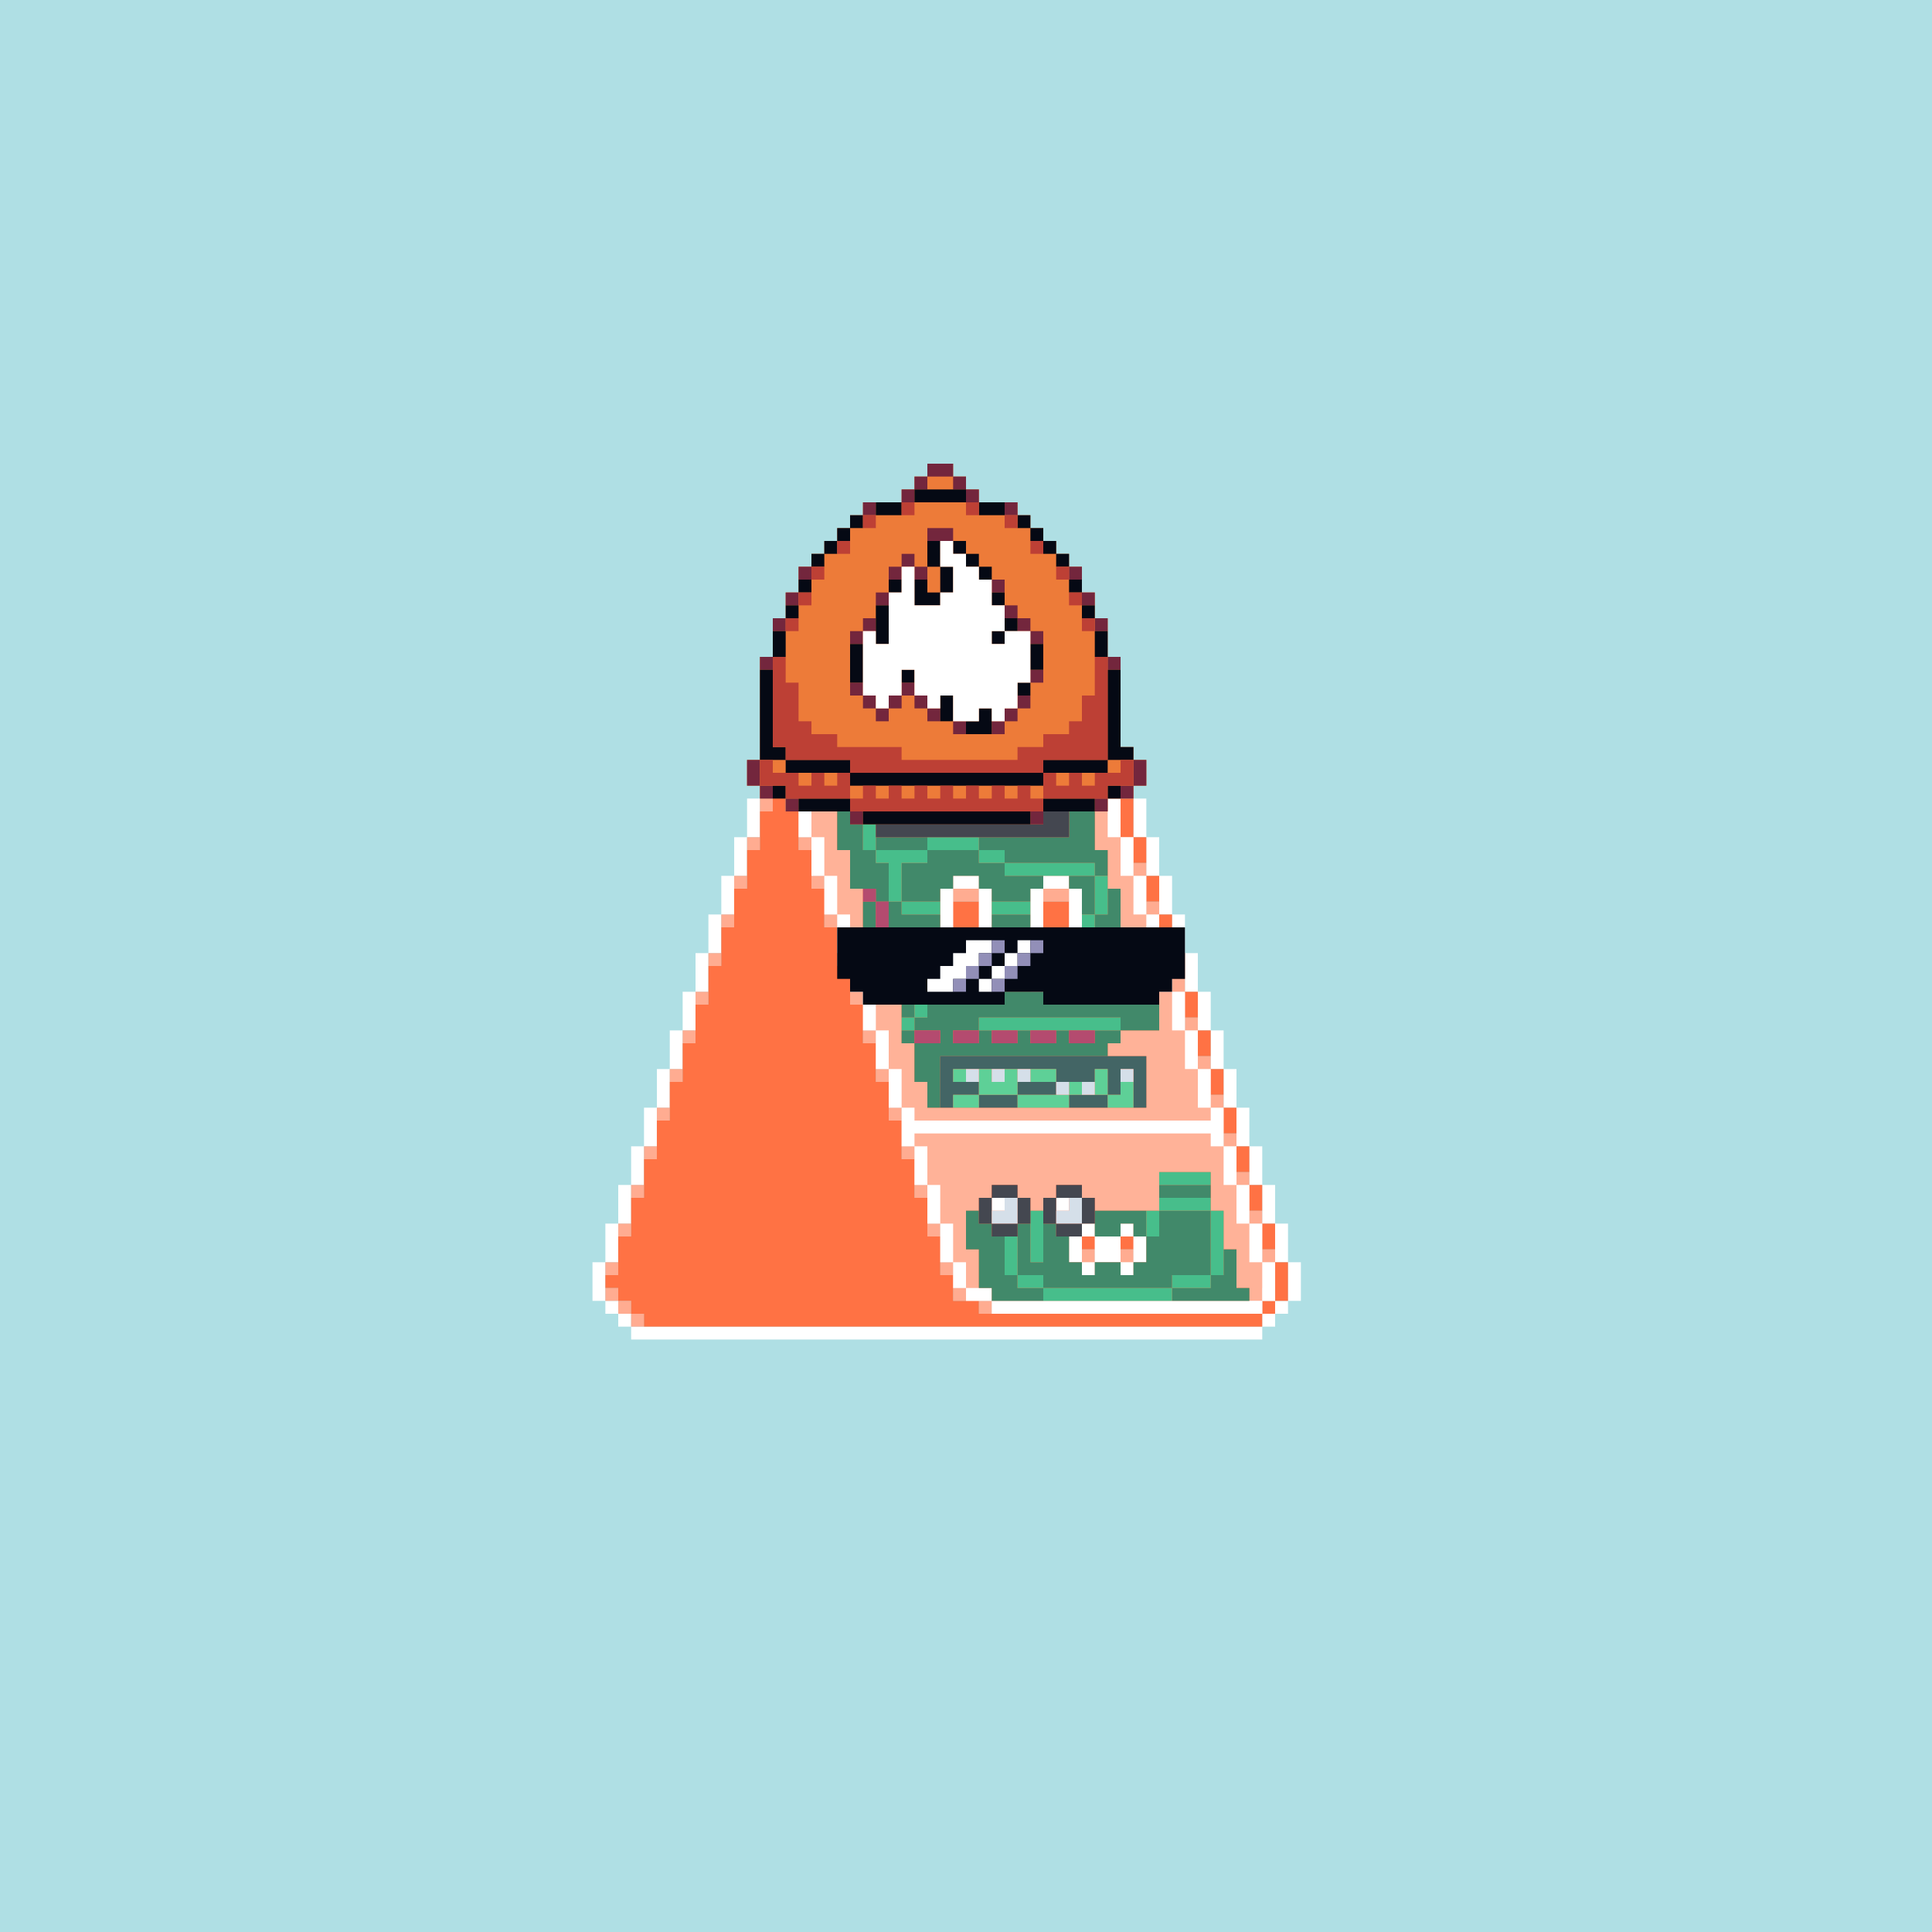 <svg xmlns="http://www.w3.org/2000/svg" xmlns:xlink="http://www.w3.org/1999/xlink" buffered-rendering="static" width="1200px" height="1200px" viewBox="0,0,1200,1200"><rect x="0" y="0" width="1200" height="1200" fill="#333333" stroke="none"/><defs><g id="bk"><path fill="#AFDFE4" d="m0,0h1200v1200h-1200z"/></g><g id="bd"><path fill="#fff" d="m600,352h16v8h8v96h64v8h8v8h8v24h8v24h8v24h8v24h8v24h8v24h8v24h8v24h8v24h8v24h8v24h8v24h8v24h8v24h-8v8h-8v8h-8v8h-392v-8h-8v-8h-8v-8h-8v-24h8v-24h8v-24h8v-24h8v-24h8v-24h8v-24h8v-24h8v-24h8v-24h8v-24h8v-24h8v-24h8v-24h8v-8h8v-8h56v-8h8v-16h8v-16h8v-16h8v-16h8v-16h8v-8h8zm1,8h-1v8h-8v16h-8v16h-8v16h-8v16h-8v16h-8v16h-64v8h-8v24h-8v24h-8v24h-8v24h-8v24h-8v24h-8v24h-8v24h-8v24h-8v24h-8v24h-8v24h-8v24h-8v24h8v8h8v8h392v-8h8v-8h8v-24h-8v-24h-8v-24h-8v-24h-8v-24h-8v-24h-8v-24h-8v-24h-8v-24h-8v-24h-8v-24h-8v-24h-8v-24h-8v-24h-8v-8h-72v-104z"/><path fill="#ffac91" d="m600,360h16v8h-16v8h-8v-8h8zm-16,24h8v8h-8zm-8,16h8v8h-8zm-8,16h8v8h-8zm-8,16h8v8h-8zm-8,16h8v8h-8zm-64,24h16v8h-16zm192,0h8v8h-8zm8,16h8v8h-8zm-216,8h8v8h-8zm16,0h8v8h-8zm-24,24h8v8h-8zm32,0h8v8h-8zm208,16h8v8h-8zm-248,8h8v8h-8zm48,0h8v8h-8zm88,8h16v8h-16zm56,0h16v8h-16zm64,8h8v8h-8zm-264,8h8v8h-8zm64,0h8v8h-8zm208,16h8v8h-8zm-280,8h8v8h-8zm80,0h8v8h-8zm72,16h16v8h-16zm56,0h16v8h-16zm80,0h8v8h-8zm-296,8h8v8h-8zm96,0h8v8h-8zm208,16h8v8h-8zm-312,8h8v8h-8zm112,0h8v8h-8zm208,16h8v8h-8zm-328,8h8v8h-8zm128,0h8v8h-8zm208,16h8v8h-8zm-344,8h8v8h-8zm144,0h8v8h-8zm208,16h8v8h-8zm-360,8h8v8h-8zm160,0h8v8h-8zm208,16h8v8h-8zm-376,8h8v8h-8zm176,0h8v8h-8zm208,16h8v8h-8zm-392,8h8v8h-8zm192,0h8v8h-8zm96,16h8v8h-8zm24,0h8v8h-8zm88,0h8v8h-8zm-408,8h8v8h-8zm208,0h8v8h-8zm-208,16h8v8h8v8h8v8h-8v-8h-8v-8h-8zm216,0h8v8h-8zm192,0h8v8h-8v8h-8v-8h8zm-176,8h8v8h-8z"/><path fill="#ff7244" d="m600,368h16v96h72v8h8v16h-8v8h16v24h8v16h-8v8h16v16h-8v8h16v16h-8v8h16v16h-8v8h16v16h-8v8h16v16h-8v8h16v16h-8v8h16v16h-8v8h16v16h-8v8h16v16h-8v8h16v16h-8v8h16v24h-8v8h-8v8h-384v-8h-8v-8h-8v-8h-8v-8h8v-24h8v-24h8v-24h8v-24h8v-24h8v-24h8v-24h8v-24h8v-24h8v-24h8v-24h8v-24h8v-32h8v-8h64v-8h8v-16h8v-16h8v-16h8v-16h8v-16h8zm-111,104h-1v8h16v-8zm192,0h-1v8h8v-8zm-192,24h-1v8h8v-8zm8,24h-1v8h8v-8zm8,24h-1v8h8v-8zm88,8h-1v8h16v-8zm56,0h-1v8h16v-8zm-136,16h-1v8h8v-8zm8,24h-1v8h8v-8zm72,16h-1v8h16v-8zm56,0h-1v8h16v-8zm-120,8h-1v8h8v-8zm8,24h-1v8h8v-8zm8,24h-1v8h8v-8zm8,24h-1v8h8v-8zm8,24h-1v8h8v-8zm8,24h-1v8h8v-8zm8,24h-1v8h8v-8zm96,16h-1v8h8v-8zm24,0h-1v8h8v-8zm-112,8h-1v8h8v-8zm8,16h-1v8h8v-8zm192,0h-1v8h8v-8zm-176,8h-1v8h8v-8zm168,0h-1v8h8v-8z"/></g><g id="h"><path fill="#ed7b39" d="m576,288h16v8h8v8h8v8h24v8h8v8h8v8h8v8h8v8h8v16h8v16h8v24h8v56h8v8h8v16h-8v8h-16v8h-40v8h-120v-8h-40v-8h-16v-8h-8v-16h8v-64h8v-24h8v-16h8v-16h8v-8h8v-8h8v-8h8v-8h8v-8h24v-8h8v-8h8z"/><path fill="#73263d" d="m576,288h16v8h8v8h8v8h-8v-8h-8v-8h-16v8h-8v8h-8v-8h8v-8h8zm-40,24h8v8h-8zm88,0h8v8h-8zm-48,16h16v8h-16zm-16,16h8v8h8v8h-8v-8h-8v8h-8v-8h8zm-64,8h8v8h-8zm168,0h8v8h-8zm-48,8h8v8h-8zm-128,8h8v8h-8zm56,0h8v8h-8zm128,0h8v8h-8zm-48,8h8v8h8v8h8v8h-8v-8h-8v-8h-8zm-144,8h8v8h-8zm56,0h8v8h-8v8h-8v-8h8zm144,0h8v8h-8zm-208,24h8v8h-8zm216,0h8v8h-8zm-48,8h8v8h-8zm-112,8h8v8h8v8h8v-8h8v-8h8v8h8v8h8v8h-8v-8h-8v-8h-8v8h-8v8h-8v-8h-8v-8h-8zm104,8h8v8h-8v8h-8v8h-8v-8h8v-8h8zm-40,16h8v8h-8zm-128,24h8v16h8v8h-8v-8h-8zm240,0h8v16h-8v8h-8v-8h8zm-216,24h8v8h-8zm192,0h8v8h-8zm-152,8h8v8h-8zm112,0h8v8h-8z"/><path fill="#050914" d="m568,304h32v8h-32zm-24,8h16v8h-16zm64,0h16v8h-16zm-80,8h8v8h-8v8h-8v8h-8v8h-8v-8h8v-8h8v-8h8zm104,0h8v8h8v8h8v8h8v8h-8v-8h-8v-8h-8v-8h-8zm-56,16h8v16h8v16h-8v8h-16v-16h8v8h8v-16h-8zm16,0h8v8h8v8h8v8h-8v-8h-8v-8h-8zm-96,24h8v8h-8zm56,0h8v8h-8zm112,0h8v8h-8zm-48,8h8v8h-8zm-128,8h8v8h-8zm56,0h8v24h-8zm128,0h8v8h-8zm-48,8h8v8h-8v8h-8v-8h8zm-144,8h8v16h-8zm200,0h8v16h-8zm-152,8h8v24h-8zm112,0h8v16h-8zm-168,16h8v48h8v8h40v8h120v-8h40v-56h8v48h8v8h-16v8h-40v8h-120v-8h-40v-8h-16zm88,0h8v8h-8zm72,8h8v8h-8zm-48,8h8v16h-8zm24,8h8v16h-16v-8h8zm-128,48h8v8h-8zm208,0h8v8h-8zm-192,8h32v8h-32zm152,0h32v8h-32zm-112,8h104v8h-104z"/><path fill="#bd4035" d="m560,312h8v8h-8zm40,0h8v8h-8zm-64,8h8v8h-8zm88,0h8v8h-8zm-104,16h8v8h-8zm120,0h8v8h-8zm-136,16h8v8h-8zm152,0h8v8h-8zm-160,16h8v8h-8zm168,0h8v8h-8zm-176,16h8v8h-8zm184,0h8v8h-8zm-192,24h8v16h8v24h8v8h16v8h40v8h72v-8h16v-8h16v-8h8v-16h8v-24h8v64h-40v8h8v8h8v-8h8v8h8v-8h16v-8h8v16h-16v8h-40v8h-120v-8h-40v-8h-16v-16h8v8h16v8h8v-8h8v8h8v-8h8v-8h-40v-8h-8zm49,72h-1v16h8v-8h8v8h8v-8h8v8h8v-8h8v8h8v-8h8v8h8v-8h8v8h8v-8h8v8h8v-8h8v8h8v-16z"/><path fill="#fff" d="m584,336h8v8h8v8h8v8h8v16h8v16h16v32h-8v16h-8v8h-8v-8h-8v8h-16v-16h-8v8h-8v-8h-8v-16h-8v16h-8v8h-8v-8h-8v-40h8v8h8v-32h8v-16h8v24h16v-8h8v-16h-8zm33,56h-1v8h8v-8z"/></g><g id="e"><path fill="#050914" d="m520,576h216v32h-8v8h-8v8h-72v-8h-24v8h-88v-8h-8v-8h-8z"/><path fill="#fff" d="m600,584h16v8h-8v8h-8v8h-8v8h-16v-8h8v-8h8v-8h8zm32,0h8v8h-8v8h-8v8h-8v8h-8v-8h8v-8h8v-8h8z"/><path fill="#928fb8" d="m616,584h8v8h-8v8h-8v8h-8v8h-8v-8h8v-8h8v-8h8zm24,0h8v8h-8v8h-8v8h-8v8h-8v-8h8v-8h8v-8h8z"/></g><g id="f"><path fill="#fff" d="m488,472h200v24h8v24h8v24h8v24h8v24h8v24h8v24h8v24h8v24h8v24h8v24h8v24h8v24h8v24h-8v8h-168v-8h-16v-8h-8v-16h-8v-24h-8v-24h-8v-24h-8v-24h-8v-24h-8v-24h-8v-24h-8v-24h-8v-24h-8v-24h-8v-24h-8v-24h-8zm9,8h-1v16h8v24h8v24h8v24h8v24h8v24h8v24h8v24h8v24h8v8h184v-8h-8v-24h-8v-24h-8v-24h-8v-24h-8v-24h-8v-24h-8v-24h-8v-24h-8v-16zm95,64h16v8h8v64h-8v8h-16v-8h-8v-64h8zm56,0h16v8h8v64h-8v8h-16v-8h-8v-64h8zm-55,8h-1v64h16v-64zm56,0h-1v64h16v-64zm-80,152h-1v8h8v24h8v24h8v24h8v16h16v8h168v-24h-8v-24h-8v-24h-8v-24h-8v-8zm47,40h8v8h-8zm40,0h8v8h-8zm16,16h8v8h16v-8h8v8h8v16h-8v8h-8v-8h-16v8h-8v-8h-8v-16h8zm1,8h-1v16h8v-16zm24,0h-1v16h8v-16z"/><path opacity=".45" fill="#fff" d="m488,472h200v24h8v24h8v24h8v24h8v24h8v24h8v24h8v24h8v24h8v24h8v24h8v24h8v24h8v24h-8v8h-168v-8h-16v-8h-8v-16h-8v-24h-8v-24h-8v-24h-8v-24h-8v-24h-8v-24h-8v-24h-8v-24h-8v-24h-8v-24h-8v-24h-8v-24h-8zm25,8h-1v24h8v24h8v24h8v24h8v24h8v24h8v24h8v24h8v16h136v-32h-24v-8h8v-8h24v-16h-8v-24h-8v-24h-8v-24h-8v-24h-8v-24h-8v-24zm79,64h16v8h8v64h-8v8h-16v-8h-8v-64h8zm56,0h16v8h8v64h-8v8h-16v-8h-8v-64h8zm-55,8h-1v64h16v-64zm56,0h-1v64h16v-64zm72,176h-1v24h-40v-8h-8v-8h-16v8h8v8h-8v-8h-8v8h-8v-8h-8v-8h-16v8h8v8h-8v-8h-8v8h-8v24h8v24h8v8h160v-8h-8v-24h-8v-24h-8v-24zm-49,32h8v8h16v-8h8v8h8v16h-8v8h-8v-8h-16v8h-8v-8h-8v-16h8zm1,8h-1v16h8v-16zm24,0h-1v16h8v-16z"/><path fill="#41896a" d="m512,480h16v24h8v24h8v-8h32v8h32v-8h56v-16h-8v-24h16v24h8v24h8v16h-8v24h8v-16h8v24h8v24h-16v8h24v8h-32v8h40v16h-24v8h-8v8h-104v32h-8v-16h-8v-24h-8v-8h8v-8h-8v-8h-8v-24h-8v-16h8v-24h-8v16h-8v-16h8v-8h-16v-24h-8v-24h-8zm33,48h-1v8h8v24h8v-24h16v-8zm64,0h-1v8h16v-8zm16,8h-1v8h24v8h-8v8h-24v-8h-8v-8h-16v8h-8v8h-24v8h24v8h-8v8h8v24h-8v8h16v8h16v-8h40v8h16v-8h16v-8h-8v-24h8v-16h-8v-16h-8v-8h16v-8zm-9,32h24v8h-24zm-63,16h-1v16h8v-16zm16,0h-1v16h8v-16zm112,0h-1v16h8v-16zm-65,0h24v8h-24zm-55,16h-1v8h8v-8zm55,0h24v8h-24zm-47,16h-1v16h8v-16zm40,16h-1v8h8v8h16v-8h8v8h16v-8h8v8h16v-8h16v-8zm-40,8h-1v8h16v-8zm24,0h-1v8h16v-8zm127,96h32v8h-32zm-120,16h8v8h8v8h8v24h8v-32h8v24h8v-24h8v8h8v16h8v8h8v-8h16v8h8v-8h8v-16h-8v-8h-8v8h-16v-16h32v16h8v-16h32v40h8v-16h8v24h8v8h-48v-8h-80v8h-32v-8h-8v-24h-8zm33,40h-1v8h16v-8zm96,0h-1v8h24v-8z"/><path fill="#47be8b" d="m528,480h8v24h8v24h32v-8h32v8h16v8h56v8h8v24h-8v8h-8v-8h8v-24h-56v-8h-16v-8h-32v8h-16v24h24v8h-24v-8h-8v-24h-8v-8h-8v-24h-8zm88,80h24v8h-24zm0,32h24v8h-24zm-40,16h8v8h-8v16h-8v8h-8v-8h8v-16h8zm40,0h24v8h-24zm56,0h8v8h32v8h-32v-8h-8zm-64,24h88v8h-88zm112,96h32v8h-32zm0,16h32v8h8v40h-8v8h-24v8h-80v-8h-16v-8h-8v-24h8v24h16v8h80v-8h24v-40h-32v16h-8v-16h8zm-80,8h8v32h-8z"/><path fill="#444750" d="m536,480h120v24h8v16h-120v-16h-8zm80,256h16v8h8v16h-8v8h-16v-8h-8v-16h8zm40,0h16v8h8v16h-8v8h-16v-8h-8v-16h8zm-39,8h-1v16h16v-16zm40,0h-1v16h16v-16z"/><path fill="#b44b6f" d="m536,552h8v8h8v24h8v16h8v-16h8v-8h8v8h-8v16h-8v8h-8v-8h-8v-16h-8v-24h-8zm80,24h24v8h-24zm56,0h8v8h8v16h24v8h-24v-8h-8v-16h-8zm-104,64h16v8h-16zm24,0h16v8h-16zm24,0h16v8h-16zm24,0h16v8h-16zm24,0h16v8h-16z"/><path fill="#436565" d="m584,656h128v32h-8v-24h-8v16h-8v8h-24v-8h24v-16h-8v8h-24v8h-24v8h-24v-8h-16v8h-8zm9,8h-1v8h16v8h24v-8h24v-8z"/><path fill="#5ed097" d="m592,664h8v8h-8zm16,0h8v8h8v-8h8v16h32v-8h8v8h-8v8h-32v-8h-24v8h-16v-8h16zm32,0h16v8h-16zm40,0h8v16h8v-8h8v16h-16v-8h-8z"/><path fill="#d5dfe9" d="m600,664h8v8h-8zm16,0h8v8h-8zm16,0h8v8h-8zm64,0h8v8h-8zm-40,8h8v8h-8zm16,0h8v8h-8zm-48,72h8v16h-16v-8h8zm40,0h8v16h-16v-8h8z"/></g></defs><use href="#bk"/><use href="#bd"/><use href="#f"/><use href="#h"/><use href="#e"/></svg>